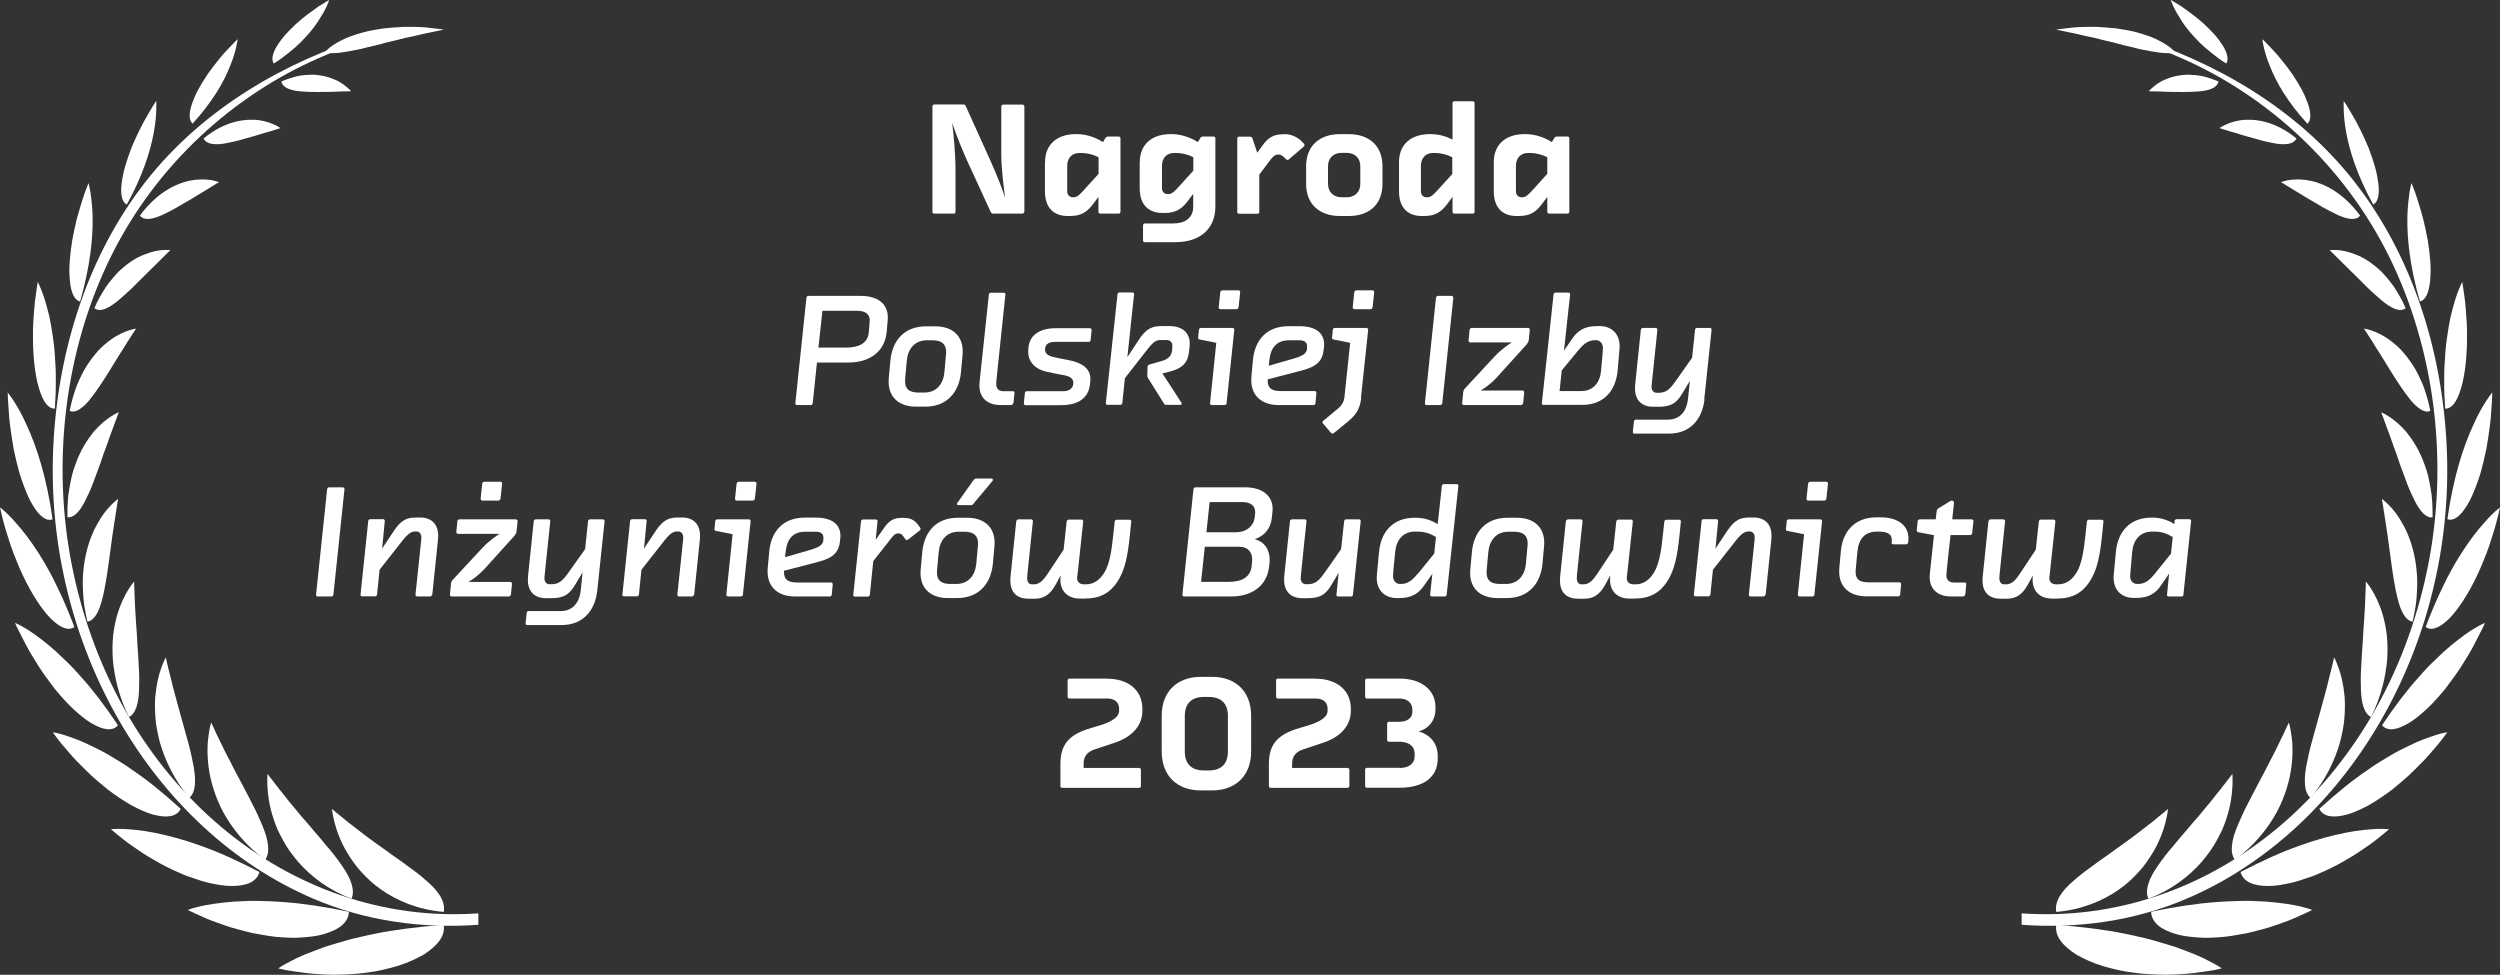 <svg width="218" height="85" viewBox="0 0 218 85" fill="none" xmlns="http://www.w3.org/2000/svg">
<rect x="0" y="0" width="218" height="85" fill="#333333" stroke="none"/>
<g clip-path="url(#clip0_1_681)">
<path d="M41.712 79.645C25.162 80.804 10.207 68.343 6.343 49.669C4.434 40.477 5.633 30.497 9.706 22.302C13.675 14.315 20.379 8.311 27.769 5.077C29.108 4.497 30.47 3.918 31.854 3.489C32.39 3.315 32.716 2.944 32.169 3.107C24.93 5.344 17.725 9.412 12.686 15.857C7.693 22.244 5.028 30.497 4.644 39.028C3.864 56.288 13.326 72.377 27.304 78.358C31.889 80.329 36.847 80.989 41.712 80.642V79.633V79.645Z" fill="white"/>
<path d="M24.266 84.444C24.266 84.444 24.511 84.502 24.93 84.594C25.36 84.664 25.965 84.757 26.687 84.849C27.409 84.93 28.258 84.988 29.166 85C30.074 84.977 31.017 84.954 31.959 84.814C32.89 84.71 33.821 84.478 34.659 84.235C35.509 83.968 36.266 83.621 36.894 83.273C38.151 82.485 38.861 81.592 38.686 80.642C36.382 80.827 34.403 81.07 32.657 81.43C32.227 81.511 31.808 81.615 31.401 81.708C30.993 81.789 30.609 81.894 30.237 81.998C29.492 82.218 28.805 82.403 28.177 82.624C27.548 82.856 27.001 83.064 26.512 83.261C26.024 83.47 25.616 83.667 25.279 83.852C24.615 84.189 24.255 84.444 24.255 84.444H24.266Z" fill="white"/>
<path d="M16.352 79.332C16.352 79.332 16.561 79.448 16.946 79.622C17.33 79.784 17.853 80.05 18.517 80.305C19.18 80.537 19.937 80.839 20.775 81.047C21.194 81.163 21.613 81.267 22.055 81.372C22.497 81.453 22.939 81.534 23.382 81.604C23.824 81.673 24.266 81.72 24.709 81.743C25.139 81.766 25.57 81.789 25.989 81.766C26.827 81.72 27.583 81.65 28.247 81.453C28.898 81.256 29.445 81.013 29.818 80.688C30.19 80.363 30.411 79.969 30.423 79.506C28.258 79.054 26.384 78.775 24.697 78.659C23.859 78.59 23.067 78.578 22.346 78.555C21.985 78.555 21.624 78.555 21.287 78.578C20.949 78.59 20.635 78.602 20.321 78.625C19.087 78.729 18.098 78.88 17.411 79.042C16.724 79.204 16.352 79.355 16.352 79.355V79.332Z" fill="white"/>
<path d="M9.695 72.331C9.695 72.331 9.869 72.481 10.184 72.736C10.498 72.991 10.94 73.362 11.499 73.745C12.057 74.139 12.697 74.579 13.431 74.985C14.141 75.414 14.932 75.808 15.723 76.144C16.108 76.33 16.527 76.469 16.922 76.596C17.318 76.735 17.702 76.863 18.086 76.956C18.866 77.129 19.576 77.269 20.228 77.257C20.868 77.257 21.415 77.164 21.822 76.967C22.229 76.77 22.509 76.457 22.625 76.04C20.728 75.055 19.041 74.29 17.516 73.756C16.003 73.2 14.641 72.852 13.489 72.62C12.919 72.504 12.395 72.423 11.929 72.377C11.464 72.331 11.068 72.296 10.742 72.284C10.079 72.261 9.706 72.307 9.706 72.307L9.695 72.331Z" fill="white"/>
<path d="M4.597 63.857C4.597 63.857 4.737 64.031 4.97 64.356C5.202 64.68 5.563 65.097 5.994 65.596C6.215 65.839 6.436 66.118 6.704 66.384C6.96 66.651 7.239 66.917 7.53 67.207C8.1 67.787 8.764 68.32 9.404 68.853C10.079 69.363 10.754 69.815 11.417 70.198C12.092 70.557 12.732 70.858 13.314 71.021C14.502 71.345 15.386 71.252 15.758 70.534C14.211 69.12 12.814 67.995 11.499 67.114C10.87 66.651 10.23 66.28 9.648 65.932C9.078 65.584 8.519 65.306 8.007 65.063C7.006 64.553 6.133 64.275 5.54 64.077C4.946 63.892 4.586 63.857 4.586 63.857H4.597Z" fill="white"/>
<path d="M1.315 54.318L1.373 54.457C1.408 54.549 1.466 54.688 1.56 54.851C1.734 55.187 1.967 55.674 2.269 56.242C2.56 56.81 2.956 57.436 3.375 58.108C3.794 58.769 4.295 59.429 4.783 60.078C5.307 60.704 5.831 61.307 6.378 61.817C6.925 62.316 7.449 62.756 7.961 63.057C8.985 63.66 9.811 63.799 10.288 63.243C9.148 61.539 8.089 60.148 7.053 59.012C6.552 58.432 6.064 57.922 5.575 57.47C5.109 57.007 4.667 56.601 4.236 56.253C3.387 55.558 2.677 55.048 2.141 54.746C1.874 54.584 1.664 54.48 1.525 54.41C1.385 54.341 1.303 54.306 1.303 54.306L1.315 54.318Z" fill="white"/>
<path d="M0 44.245C0 44.245 0.047 44.442 0.128 44.801C0.221 45.149 0.326 45.647 0.512 46.238C0.698 46.829 0.896 47.502 1.164 48.209C1.443 48.916 1.734 49.646 2.083 50.365C2.77 51.779 3.596 53.077 4.388 53.9C5.202 54.712 5.936 55.059 6.483 54.677C6.308 54.213 6.133 53.761 5.959 53.344C5.773 52.915 5.61 52.509 5.435 52.115C5.063 51.339 4.737 50.62 4.376 49.959C3.678 48.649 2.956 47.583 2.328 46.737C2.013 46.319 1.699 45.948 1.42 45.636C1.152 45.322 0.908 45.056 0.698 44.859C0.279 44.453 0.012 44.256 0.012 44.256L0 44.245Z" fill="white"/>
<path d="M0.675 34.172C0.675 34.172 0.675 34.369 0.687 34.705C0.71 35.041 0.733 35.528 0.78 36.107C0.815 36.675 0.908 37.348 1.013 38.055C1.071 38.402 1.129 38.773 1.187 39.133C1.269 39.504 1.35 39.863 1.432 40.234C1.525 40.593 1.618 40.953 1.711 41.3C1.816 41.648 1.944 41.996 2.06 42.32C2.304 42.969 2.549 43.549 2.84 44.024C3.41 44.975 4.004 45.485 4.586 45.288C4.062 41.555 3.177 38.889 2.304 37.023C1.897 36.096 1.478 35.389 1.164 34.913C1.001 34.682 0.885 34.496 0.791 34.38C0.698 34.264 0.652 34.206 0.652 34.206L0.675 34.172Z" fill="white"/>
<path d="M3.294 24.585C3.294 24.585 3.166 25.293 3.038 26.359C2.991 26.892 2.933 27.518 2.898 28.179C2.863 28.84 2.875 29.558 2.886 30.254C2.945 31.656 3.119 33.036 3.457 34.044C3.62 34.542 3.806 34.948 4.027 35.226C4.26 35.505 4.516 35.644 4.783 35.632C4.842 34.751 4.877 33.928 4.865 33.151C4.877 32.386 4.83 31.656 4.783 30.995C4.749 30.335 4.667 29.709 4.574 29.129C4.492 28.561 4.399 28.04 4.295 27.564C4.062 26.614 3.841 25.884 3.643 25.374C3.445 24.864 3.305 24.609 3.305 24.609L3.294 24.585Z" fill="white"/>
<path d="M7.705 15.996C7.705 15.996 7.646 16.147 7.542 16.413C7.437 16.669 7.297 17.051 7.158 17.526C7.018 17.99 6.843 18.535 6.692 19.114C6.552 19.705 6.413 20.331 6.296 20.969C6.192 21.606 6.122 22.244 6.075 22.847C6.029 23.45 6.052 24.029 6.099 24.516C6.192 25.501 6.483 26.174 6.983 26.289C7.879 23.171 8.112 20.726 8.077 18.906C8.054 18.002 7.961 17.271 7.891 16.773C7.809 16.274 7.728 15.996 7.728 15.996H7.705Z" fill="white"/>
<path d="M13.617 8.821C13.617 8.821 13.536 8.937 13.396 9.146C13.268 9.366 13.07 9.679 12.861 10.05C12.418 10.792 11.895 11.846 11.452 12.913C11.243 13.458 11.056 14.014 10.905 14.536C10.754 15.057 10.661 15.579 10.603 16.031C10.498 16.935 10.626 17.619 11.056 17.839C12.465 15.289 13.128 13.145 13.419 11.499C13.57 10.687 13.617 10.015 13.629 9.54C13.64 9.076 13.629 8.809 13.629 8.809L13.617 8.821Z" fill="white"/>
<path d="M20.74 3.396C20.74 3.396 20.367 3.756 19.844 4.312C19.576 4.579 19.285 4.926 18.982 5.309C18.68 5.691 18.366 6.086 18.075 6.514C17.784 6.955 17.516 7.395 17.283 7.813C17.05 8.242 16.876 8.67 16.736 9.065C16.48 9.841 16.445 10.467 16.794 10.78C18.54 8.867 19.529 7.14 20.076 5.726C20.635 4.37 20.728 3.385 20.728 3.385L20.74 3.396Z" fill="white"/>
<path d="M28.701 0C28.701 0 28.316 0.22 27.746 0.58C27.199 0.974 26.466 1.484 25.802 2.098C25.477 2.411 25.151 2.724 24.86 3.049C24.581 3.373 24.336 3.709 24.15 4.011C23.777 4.637 23.638 5.181 23.87 5.541C24.359 5.239 24.778 4.926 25.174 4.602C25.57 4.289 25.919 3.987 26.233 3.674C26.547 3.35 26.815 3.049 27.071 2.759C27.316 2.469 27.525 2.179 27.711 1.901C28.072 1.345 28.328 0.893 28.491 0.545C28.642 0.209 28.701 0 28.701 0Z" fill="white"/>
<path d="M28.933 70.522C28.933 70.522 29.073 70.638 29.306 70.847C29.55 71.044 29.899 71.311 30.318 71.67C30.749 72.006 31.261 72.4 31.82 72.829C32.378 73.235 32.983 73.698 33.612 74.127C34.229 74.591 34.88 75.008 35.486 75.472C36.091 75.912 36.684 76.341 37.185 76.805C38.186 77.651 38.861 78.578 38.698 79.517C36.452 79.332 34.624 78.543 33.251 77.582C32.902 77.338 32.588 77.095 32.297 76.828C32.006 76.561 31.738 76.283 31.494 76.017C31.005 75.495 30.609 74.904 30.295 74.382C29.969 73.861 29.736 73.339 29.55 72.875C29.364 72.412 29.236 71.994 29.154 71.647C28.98 70.94 28.945 70.511 28.945 70.511L28.933 70.522Z" fill="white"/>
<path d="M23.323 67.485C23.323 67.485 23.754 68.042 24.418 68.9C24.767 69.305 25.139 69.838 25.593 70.348C25.814 70.615 26.035 70.893 26.28 71.183C26.524 71.45 26.768 71.739 27.013 72.029C27.257 72.331 27.513 72.609 27.758 72.898C28.014 73.188 28.247 73.49 28.491 73.779C28.98 74.324 29.422 74.915 29.794 75.449C30.167 75.982 30.47 76.504 30.633 77.002C30.795 77.5 30.83 77.952 30.656 78.37C28.619 77.605 27.094 76.399 26 75.159C25.465 74.521 25.011 73.895 24.674 73.258C24.499 72.945 24.348 72.632 24.208 72.342C24.068 72.041 23.964 71.728 23.87 71.45C23.475 70.302 23.358 69.294 23.323 68.61C23.289 67.914 23.323 67.508 23.323 67.508V67.485Z" fill="white"/>
<path d="M18.412 63.011C18.412 63.011 18.494 63.162 18.622 63.44C18.75 63.718 18.924 64.135 19.169 64.599C19.401 65.074 19.669 65.654 19.995 66.245C20.297 66.871 20.647 67.508 20.996 68.169C21.159 68.505 21.345 68.818 21.52 69.166C21.683 69.502 21.857 69.827 22.032 70.163C22.369 70.8 22.66 71.473 22.904 72.052C23.149 72.644 23.323 73.2 23.37 73.71C23.428 74.208 23.37 74.626 23.114 74.973C21.403 73.722 20.228 72.215 19.448 70.789C18.691 69.34 18.319 67.961 18.179 66.801C18.11 66.21 18.086 65.689 18.098 65.225C18.098 64.761 18.156 64.356 18.203 64.019C18.296 63.359 18.412 62.999 18.412 62.999V63.011Z" fill="white"/>
<path d="M14.455 57.32C14.455 57.32 14.49 57.493 14.56 57.783C14.618 58.085 14.734 58.49 14.862 59C14.932 59.255 14.99 59.534 15.06 59.823C15.142 60.113 15.223 60.415 15.305 60.739C15.467 61.388 15.677 62.06 15.863 62.768C16.061 63.463 16.259 64.182 16.445 64.877C16.631 65.55 16.771 66.245 16.887 66.848C17.097 68.065 17.074 69.097 16.503 69.583C15.177 67.984 14.397 66.291 13.954 64.784C13.757 64.008 13.605 63.301 13.559 62.629C13.501 61.945 13.501 61.33 13.536 60.785C13.64 59.661 13.85 58.815 14.071 58.224C14.28 57.633 14.455 57.32 14.455 57.32Z" fill="white"/>
<path d="M11.697 50.712C11.697 50.712 11.697 50.759 11.697 50.828C11.697 50.91 11.697 51.026 11.708 51.165C11.72 51.454 11.743 51.86 11.755 52.37C11.755 52.88 11.825 53.448 11.848 54.086C11.883 54.723 11.953 55.395 11.976 56.102C12.034 56.786 12.069 57.505 12.104 58.189C12.151 58.861 12.151 59.522 12.127 60.113C12.092 61.284 11.86 62.223 11.243 62.524C10.347 60.716 9.963 58.966 9.835 57.459C9.788 56.705 9.811 55.998 9.869 55.372C9.951 54.735 10.067 54.167 10.207 53.668C10.498 52.66 10.882 51.918 11.173 51.443C11.313 51.199 11.452 51.014 11.545 50.898C11.639 50.77 11.697 50.712 11.697 50.712Z" fill="white"/>
<path d="M10.3 43.48C10.3 43.48 10.207 44.082 10.056 45.021C9.986 45.485 9.904 46.03 9.811 46.632C9.741 47.224 9.637 47.873 9.555 48.522C9.381 49.82 9.194 51.176 8.915 52.243C8.647 53.309 8.252 54.097 7.623 54.213C7.518 53.738 7.425 53.286 7.356 52.834C7.286 52.393 7.262 51.953 7.239 51.535C7.181 50.701 7.239 49.924 7.332 49.229C7.53 47.826 7.937 46.702 8.391 45.856C8.624 45.427 8.845 45.068 9.066 44.766C9.299 44.465 9.509 44.221 9.695 44.036C10.067 43.665 10.312 43.491 10.312 43.491L10.3 43.48Z" fill="white"/>
<path d="M10.347 35.98C10.347 35.98 10.288 36.119 10.207 36.351C10.126 36.594 9.997 36.93 9.846 37.336C9.683 37.742 9.52 38.228 9.334 38.762C9.241 39.028 9.136 39.295 9.031 39.573C8.938 39.851 8.845 40.141 8.741 40.431C8.531 40.987 8.322 41.567 8.112 42.135C7.903 42.691 7.658 43.213 7.437 43.653C6.983 44.557 6.471 45.172 5.877 45.102C5.877 44.187 5.901 43.34 6.052 42.564C6.122 42.181 6.192 41.81 6.273 41.463C6.355 41.115 6.471 40.79 6.587 40.477C7.018 39.237 7.635 38.321 8.17 37.649C8.752 36.977 9.299 36.559 9.695 36.304C9.893 36.177 10.056 36.084 10.172 36.026C10.288 35.968 10.358 35.945 10.358 35.945L10.347 35.98Z" fill="white"/>
<path d="M11.871 28.642C11.871 28.642 11.592 29.083 11.15 29.755C10.94 30.103 10.696 30.497 10.416 30.926C10.137 31.355 9.869 31.83 9.567 32.305C8.985 33.244 8.345 34.218 7.775 34.913C7.484 35.261 7.181 35.539 6.89 35.713C6.611 35.887 6.343 35.945 6.075 35.829C6.238 34.995 6.459 34.253 6.715 33.58C6.995 32.92 7.274 32.34 7.6 31.842C7.926 31.343 8.263 30.914 8.589 30.555C8.927 30.196 9.276 29.906 9.59 29.674C10.219 29.199 10.812 28.955 11.22 28.816C11.627 28.677 11.883 28.654 11.883 28.654L11.871 28.642Z" fill="white"/>
<path d="M14.839 21.827C14.839 21.827 13.547 23.113 12.046 24.585C11.697 24.945 11.336 25.304 10.963 25.629C10.591 25.953 10.265 26.266 9.928 26.498C9.253 26.973 8.659 27.205 8.228 26.881C8.519 26.162 8.892 25.571 9.241 25.014C9.613 24.493 9.997 24.041 10.37 23.658C11.15 22.928 11.895 22.453 12.581 22.198C13.245 21.931 13.803 21.827 14.211 21.803C14.618 21.78 14.851 21.815 14.851 21.815L14.839 21.827Z" fill="white"/>
<path d="M19.087 15.892C19.087 15.892 18.994 15.938 18.831 16.043C18.668 16.135 18.435 16.286 18.156 16.46C17.586 16.784 16.852 17.271 16.061 17.712C15.677 17.944 15.281 18.175 14.897 18.372C14.502 18.57 14.141 18.767 13.792 18.894C13.443 19.021 13.117 19.103 12.849 19.091C12.581 19.091 12.348 18.998 12.197 18.801C13.85 16.564 15.7 15.845 16.981 15.683C17.632 15.614 18.156 15.66 18.517 15.718C18.889 15.799 19.087 15.88 19.087 15.88V15.892Z" fill="white"/>
<path d="M24.441 11.174C24.441 11.174 24.08 11.302 23.51 11.464C23.219 11.545 22.893 11.638 22.544 11.754C22.195 11.87 21.799 11.962 21.403 12.078C21.019 12.194 20.623 12.299 20.239 12.38C19.855 12.461 19.494 12.542 19.157 12.565C18.494 12.611 17.958 12.507 17.749 12.078C19.646 10.513 21.426 10.339 22.59 10.479C23.789 10.664 24.441 11.162 24.441 11.162V11.174Z" fill="white"/>
<path d="M30.621 7.952C30.621 7.952 30.272 7.975 29.736 7.975C29.469 7.975 29.166 8.01 28.828 8.01C28.491 8.01 28.119 8.01 27.758 8.021C27.397 8.021 27.024 8.021 26.664 7.998C26.303 7.975 25.977 7.963 25.674 7.894C25.081 7.778 24.627 7.546 24.534 7.106C25.023 6.897 25.5 6.746 25.93 6.642C26.373 6.549 26.792 6.526 27.176 6.514C27.56 6.514 27.909 6.561 28.235 6.63C28.561 6.7 28.84 6.793 29.096 6.897C29.608 7.094 29.992 7.384 30.237 7.592C30.493 7.801 30.609 7.94 30.609 7.94L30.621 7.952Z" fill="white"/>
<path d="M38.721 2.585C38.721 2.585 38.221 2.504 37.418 2.423C37.01 2.365 36.545 2.353 36.021 2.341C35.753 2.341 35.486 2.341 35.195 2.341C34.915 2.365 34.624 2.376 34.322 2.399C34.031 2.423 33.728 2.446 33.426 2.481C33.123 2.527 32.821 2.585 32.518 2.631C31.913 2.736 31.331 2.909 30.784 3.095C30.237 3.269 29.736 3.524 29.317 3.767C29.108 3.895 28.91 4.022 28.735 4.161C28.561 4.3 28.421 4.451 28.293 4.602C28.666 4.648 29.119 4.648 29.597 4.602C30.074 4.544 30.598 4.44 31.145 4.335C31.412 4.289 31.692 4.219 31.971 4.138C32.25 4.069 32.541 4.011 32.821 3.941C33.111 3.872 33.391 3.802 33.682 3.709C33.961 3.651 34.252 3.582 34.531 3.512C34.811 3.443 35.078 3.373 35.346 3.304C35.614 3.246 35.87 3.188 36.126 3.141C36.626 3.025 37.08 2.909 37.464 2.84C38.232 2.689 38.733 2.573 38.733 2.573L38.721 2.585Z" fill="white"/>
<path d="M176.288 79.645C192.838 80.804 207.793 68.343 211.657 49.669C213.566 40.477 212.367 30.497 208.294 22.302C204.325 14.315 197.621 8.311 190.231 5.077C188.892 4.497 187.531 3.918 186.146 3.489C185.61 3.315 185.284 2.944 185.831 3.107C193.07 5.344 200.275 9.412 205.314 15.857C210.307 22.244 212.972 30.497 213.356 39.028C214.136 56.288 204.674 72.377 190.696 78.358C186.111 80.329 181.153 80.989 176.288 80.642V79.633V79.645Z" fill="white"/>
<path d="M193.734 84.444C193.734 84.444 193.489 84.502 193.07 84.594C192.64 84.664 192.035 84.757 191.313 84.849C190.591 84.93 189.742 84.988 188.834 85C187.926 84.977 186.984 84.954 186.041 84.814C185.11 84.71 184.179 84.478 183.341 84.235C182.491 83.968 181.735 83.621 181.106 83.273C179.849 82.485 179.139 81.592 179.314 80.642C181.618 80.827 183.597 81.07 185.342 81.43C185.773 81.511 186.192 81.615 186.599 81.708C187.007 81.789 187.391 81.894 187.763 81.998C188.508 82.218 189.195 82.403 189.823 82.624C190.452 82.856 190.999 83.064 191.488 83.261C191.976 83.47 192.384 83.667 192.721 83.852C193.385 84.189 193.745 84.444 193.745 84.444H193.734Z" fill="white"/>
<path d="M201.648 79.332C201.648 79.332 201.438 79.448 201.054 79.622C200.67 79.784 200.147 80.05 199.483 80.305C198.82 80.537 198.063 80.839 197.225 81.047C196.806 81.163 196.387 81.267 195.945 81.372C195.503 81.453 195.061 81.534 194.618 81.604C194.176 81.673 193.734 81.72 193.292 81.743C192.861 81.766 192.43 81.789 192.011 81.766C191.173 81.72 190.417 81.65 189.753 81.453C189.102 81.256 188.555 81.013 188.182 80.688C187.81 80.363 187.589 79.958 187.577 79.506C189.742 79.054 191.616 78.775 193.303 78.659C194.141 78.59 194.933 78.578 195.654 78.555C196.015 78.555 196.376 78.555 196.713 78.578C197.051 78.59 197.365 78.602 197.679 78.625C198.913 78.729 199.902 78.88 200.589 79.042C201.276 79.204 201.648 79.355 201.648 79.355V79.332Z" fill="white"/>
<path d="M208.305 72.331C208.305 72.331 208.131 72.481 207.816 72.736C207.502 72.991 207.06 73.362 206.501 73.745C205.943 74.139 205.302 74.579 204.569 74.985C203.859 75.414 203.068 75.808 202.276 76.144C201.892 76.33 201.473 76.469 201.078 76.596C200.682 76.735 200.298 76.863 199.914 76.956C199.134 77.129 198.424 77.269 197.772 77.257C197.132 77.257 196.585 77.164 196.178 76.967C195.771 76.77 195.491 76.457 195.375 76.04C197.272 75.055 198.959 74.29 200.484 73.756C201.997 73.2 203.359 72.852 204.511 72.62C205.081 72.504 205.605 72.423 206.071 72.377C206.536 72.331 206.932 72.296 207.258 72.284C207.921 72.261 208.294 72.307 208.294 72.307L208.305 72.331Z" fill="white"/>
<path d="M213.403 63.857C213.403 63.857 213.263 64.031 213.03 64.356C212.798 64.68 212.437 65.097 212.006 65.596C211.785 65.839 211.564 66.118 211.296 66.384C211.04 66.651 210.761 66.917 210.47 67.207C209.9 67.787 209.236 68.32 208.596 68.853C207.921 69.363 207.246 69.815 206.583 70.198C205.908 70.557 205.268 70.858 204.686 71.021C203.498 71.345 202.614 71.252 202.242 70.534C203.789 69.12 205.186 67.995 206.501 67.114C207.13 66.651 207.77 66.28 208.352 65.932C208.922 65.584 209.481 65.306 209.993 65.063C210.994 64.553 211.867 64.275 212.46 64.077C213.054 63.892 213.414 63.857 213.414 63.857H213.403Z" fill="white"/>
<path d="M216.685 54.318L216.627 54.457C216.592 54.549 216.534 54.688 216.44 54.851C216.266 55.187 216.033 55.674 215.731 56.242C215.44 56.81 215.044 57.436 214.625 58.108C214.206 58.769 213.705 59.429 213.217 60.078C212.693 60.704 212.169 61.307 211.622 61.817C211.075 62.316 210.551 62.756 210.039 63.057C209.015 63.66 208.189 63.799 207.712 63.243C208.852 61.539 209.911 60.148 210.947 59.012C211.448 58.432 211.936 57.922 212.425 57.47C212.891 57.007 213.333 56.601 213.764 56.253C214.613 55.558 215.323 55.048 215.859 54.746C216.126 54.584 216.336 54.48 216.475 54.41C216.615 54.341 216.697 54.306 216.697 54.306L216.685 54.318Z" fill="white"/>
<path d="M218 44.245C218 44.245 217.953 44.442 217.872 44.801C217.779 45.149 217.674 45.647 217.488 46.238C217.302 46.829 217.104 47.502 216.836 48.209C216.557 48.916 216.266 49.646 215.917 50.365C215.23 51.779 214.404 53.077 213.612 53.9C212.798 54.712 212.064 55.059 211.517 54.677C211.692 54.213 211.867 53.761 212.041 53.344C212.227 52.915 212.39 52.509 212.565 52.115C212.937 51.339 213.263 50.62 213.624 49.959C214.322 48.649 215.044 47.583 215.672 46.737C215.987 46.319 216.301 45.948 216.58 45.636C216.848 45.322 217.092 45.056 217.302 44.859C217.721 44.453 217.988 44.256 217.988 44.256L218 44.245Z" fill="white"/>
<path d="M217.325 34.172C217.325 34.172 217.325 34.369 217.313 34.705C217.29 35.041 217.267 35.528 217.22 36.107C217.185 36.675 217.092 37.348 216.987 38.055C216.929 38.402 216.871 38.773 216.813 39.133C216.731 39.504 216.65 39.863 216.568 40.234C216.475 40.593 216.382 40.953 216.289 41.3C216.184 41.648 216.056 41.996 215.94 42.309C215.696 42.958 215.451 43.537 215.16 44.013C214.59 44.963 213.996 45.473 213.414 45.276C213.938 41.544 214.823 38.878 215.696 37.011C216.103 36.084 216.522 35.377 216.836 34.902C216.999 34.67 217.115 34.484 217.209 34.369C217.302 34.253 217.348 34.195 217.348 34.195L217.325 34.172Z" fill="white"/>
<path d="M214.706 24.585C214.706 24.585 214.834 25.293 214.962 26.359C215.009 26.892 215.067 27.518 215.102 28.179C215.137 28.84 215.125 29.558 215.114 30.254C215.055 31.656 214.881 33.036 214.543 34.044C214.38 34.542 214.194 34.948 213.973 35.226C213.74 35.505 213.484 35.644 213.217 35.632C213.158 34.751 213.123 33.928 213.135 33.151C213.123 32.386 213.17 31.656 213.217 30.995C213.251 30.335 213.333 29.709 213.426 29.129C213.508 28.561 213.601 28.04 213.705 27.564C213.938 26.614 214.159 25.884 214.357 25.374C214.555 24.864 214.695 24.609 214.695 24.609L214.706 24.585Z" fill="white"/>
<path d="M210.295 15.996C210.295 15.996 210.353 16.147 210.458 16.413C210.563 16.669 210.703 17.051 210.842 17.526C210.982 17.99 211.157 18.535 211.308 19.114C211.448 19.705 211.587 20.331 211.704 20.969C211.808 21.606 211.878 22.244 211.925 22.847C211.971 23.45 211.948 24.029 211.901 24.516C211.808 25.501 211.517 26.174 211.017 26.289C210.121 23.171 209.888 20.726 209.923 18.906C209.946 18.002 210.039 17.271 210.109 16.773C210.191 16.274 210.272 15.996 210.272 15.996H210.295Z" fill="white"/>
<path d="M204.383 8.821C204.383 8.821 204.464 8.937 204.604 9.146C204.732 9.366 204.93 9.679 205.14 10.05C205.582 10.792 206.106 11.846 206.548 12.913C206.757 13.458 206.943 14.014 207.095 14.536C207.246 15.057 207.339 15.579 207.397 16.031C207.502 16.935 207.374 17.619 206.943 17.839C205.535 15.277 204.872 13.145 204.581 11.499C204.43 10.687 204.383 10.015 204.371 9.54C204.36 9.076 204.371 8.809 204.371 8.809L204.383 8.821Z" fill="white"/>
<path d="M197.26 3.396C197.26 3.396 197.633 3.756 198.156 4.312C198.424 4.579 198.715 4.926 199.018 5.309C199.32 5.691 199.634 6.086 199.925 6.514C200.216 6.955 200.484 7.395 200.717 7.824C200.95 8.253 201.124 8.682 201.264 9.076C201.52 9.853 201.555 10.479 201.206 10.792C199.46 8.879 198.471 7.152 197.924 5.738C197.365 4.382 197.272 3.396 197.272 3.396H197.26Z" fill="white"/>
<path d="M189.3 0C189.3 0 189.684 0.22 190.254 0.58C190.801 0.974 191.534 1.484 192.198 2.098C192.523 2.411 192.849 2.724 193.14 3.049C193.42 3.373 193.664 3.709 193.85 4.011C194.223 4.637 194.362 5.181 194.13 5.541C193.641 5.239 193.222 4.926 192.826 4.602C192.43 4.289 192.081 3.987 191.767 3.674C191.453 3.35 191.185 3.049 190.929 2.759C190.685 2.469 190.475 2.179 190.289 1.901C189.928 1.345 189.672 0.893 189.509 0.545C189.358 0.209 189.288 0 189.288 0H189.3Z" fill="white"/>
<path d="M189.067 70.522C189.067 70.522 188.927 70.638 188.694 70.847C188.45 71.044 188.101 71.311 187.682 71.67C187.251 72.006 186.739 72.4 186.18 72.829C185.622 73.235 185.017 73.698 184.388 74.127C183.771 74.591 183.12 75.008 182.514 75.472C181.909 75.912 181.316 76.341 180.815 76.805C179.814 77.651 179.139 78.578 179.302 79.517C181.548 79.332 183.376 78.543 184.749 77.582C185.098 77.338 185.412 77.095 185.703 76.828C185.994 76.561 186.262 76.283 186.506 76.017C186.995 75.495 187.391 74.904 187.705 74.382C188.031 73.861 188.264 73.339 188.45 72.875C188.636 72.412 188.764 71.994 188.846 71.647C189.02 70.94 189.055 70.511 189.055 70.511L189.067 70.522Z" fill="white"/>
<path d="M194.665 67.485C194.665 67.485 194.234 68.042 193.571 68.9C193.222 69.305 192.849 69.838 192.395 70.348C192.174 70.615 191.953 70.893 191.709 71.183C191.464 71.45 191.22 71.739 190.975 72.029C190.731 72.331 190.475 72.609 190.231 72.898C189.975 73.188 189.742 73.49 189.497 73.779C189.009 74.324 188.566 74.915 188.194 75.449C187.821 75.982 187.519 76.504 187.356 77.002C187.193 77.5 187.158 77.952 187.333 78.37C189.369 77.605 190.894 76.399 191.988 75.159C192.523 74.521 192.977 73.895 193.315 73.258C193.489 72.945 193.641 72.632 193.78 72.342C193.92 72.041 194.025 71.728 194.118 71.45C194.514 70.302 194.63 69.294 194.665 68.61C194.7 67.914 194.665 67.508 194.665 67.508V67.485Z" fill="white"/>
<path d="M199.588 63.011C199.588 63.011 199.507 63.162 199.378 63.44C199.25 63.718 199.076 64.135 198.831 64.599C198.599 65.074 198.331 65.654 198.005 66.245C197.703 66.871 197.353 67.508 197.004 68.169C196.841 68.505 196.655 68.818 196.481 69.166C196.318 69.502 196.143 69.827 195.968 70.163C195.631 70.8 195.34 71.473 195.096 72.052C194.851 72.644 194.677 73.2 194.63 73.71C194.572 74.208 194.63 74.626 194.886 74.973C196.597 73.722 197.772 72.215 198.552 70.789C199.309 69.34 199.681 67.961 199.821 66.801C199.891 66.21 199.914 65.689 199.902 65.225C199.902 64.761 199.844 64.356 199.797 64.019C199.704 63.359 199.588 62.999 199.588 62.999V63.011Z" fill="white"/>
<path d="M203.533 57.32C203.533 57.32 203.498 57.493 203.429 57.783C203.37 58.085 203.254 58.49 203.126 59C203.056 59.255 202.998 59.534 202.928 59.823C202.847 60.113 202.765 60.415 202.684 60.739C202.521 61.388 202.311 62.06 202.125 62.768C201.927 63.463 201.729 64.182 201.543 64.877C201.357 65.55 201.217 66.245 201.101 66.848C200.891 68.065 200.915 69.097 201.485 69.583C202.812 67.984 203.592 66.291 204.034 64.784C204.232 64.008 204.383 63.301 204.43 62.629C204.488 61.945 204.488 61.33 204.453 60.785C204.348 59.661 204.139 58.815 203.917 58.224C203.708 57.633 203.533 57.32 203.533 57.32Z" fill="white"/>
<path d="M206.303 50.712C206.303 50.712 206.303 50.759 206.303 50.828C206.303 50.91 206.303 51.026 206.292 51.165C206.28 51.454 206.257 51.86 206.245 52.37C206.245 52.88 206.175 53.448 206.152 54.086C206.117 54.723 206.047 55.395 206.024 56.102C205.966 56.786 205.931 57.505 205.896 58.189C205.849 58.861 205.849 59.522 205.873 60.113C205.908 61.284 206.14 62.223 206.757 62.524C207.653 60.716 208.038 58.966 208.166 57.459C208.212 56.705 208.189 55.998 208.131 55.372C208.049 54.735 207.933 54.167 207.793 53.668C207.502 52.66 207.118 51.918 206.827 51.443C206.687 51.199 206.548 51.014 206.455 50.898C206.362 50.77 206.303 50.712 206.303 50.712Z" fill="white"/>
<path d="M207.7 43.48C207.7 43.48 207.793 44.082 207.944 45.021C208.014 45.485 208.096 46.03 208.189 46.632C208.259 47.224 208.363 47.873 208.445 48.522C208.619 49.832 208.806 51.176 209.085 52.243C209.353 53.309 209.748 54.097 210.377 54.213C210.482 53.738 210.575 53.286 210.645 52.834C210.714 52.393 210.738 51.953 210.761 51.535C210.819 50.701 210.761 49.924 210.668 49.229C210.47 47.826 210.063 46.702 209.609 45.856C209.376 45.427 209.155 45.068 208.934 44.766C208.701 44.465 208.491 44.221 208.305 44.036C207.933 43.665 207.688 43.491 207.688 43.491L207.7 43.48Z" fill="white"/>
<path d="M207.653 35.98C207.653 35.98 207.712 36.119 207.793 36.351C207.875 36.594 208.003 36.93 208.154 37.336C208.317 37.742 208.48 38.229 208.666 38.762C208.759 39.028 208.864 39.295 208.969 39.585C209.062 39.863 209.155 40.153 209.26 40.443C209.469 40.999 209.679 41.578 209.888 42.147C210.097 42.703 210.342 43.224 210.563 43.665C211.017 44.569 211.529 45.183 212.123 45.114C212.123 44.198 212.099 43.352 211.948 42.575C211.878 42.193 211.808 41.822 211.727 41.474C211.645 41.126 211.529 40.802 211.413 40.489C210.982 39.249 210.365 38.333 209.83 37.661C209.248 36.988 208.701 36.571 208.305 36.316C208.107 36.188 207.944 36.096 207.828 36.038C207.712 35.98 207.642 35.957 207.642 35.957L207.653 35.98Z" fill="white"/>
<path d="M206.129 28.642C206.129 28.642 206.408 29.083 206.85 29.755C207.06 30.103 207.304 30.497 207.584 30.926C207.863 31.355 208.131 31.83 208.433 32.305C209.015 33.244 209.655 34.218 210.226 34.913C210.517 35.261 210.819 35.539 211.11 35.713C211.389 35.887 211.657 35.945 211.925 35.829C211.762 34.995 211.541 34.253 211.285 33.58C211.005 32.92 210.726 32.34 210.4 31.842C210.074 31.343 209.737 30.914 209.411 30.555C209.073 30.196 208.724 29.906 208.41 29.674C207.781 29.199 207.188 28.955 206.781 28.816C206.373 28.677 206.117 28.654 206.117 28.654L206.129 28.642Z" fill="white"/>
<path d="M203.161 21.827C203.161 21.827 204.453 23.113 205.954 24.585C206.303 24.945 206.664 25.304 207.037 25.629C207.409 25.953 207.735 26.266 208.072 26.498C208.747 26.973 209.341 27.205 209.772 26.881C209.481 26.162 209.108 25.571 208.759 25.014C208.387 24.493 208.003 24.041 207.63 23.658C206.85 22.928 206.106 22.453 205.419 22.198C204.755 21.931 204.197 21.827 203.789 21.803C203.382 21.78 203.149 21.815 203.149 21.815L203.161 21.827Z" fill="white"/>
<path d="M198.913 15.892C198.913 15.892 199.006 15.938 199.169 16.043C199.332 16.135 199.565 16.286 199.844 16.46C200.414 16.784 201.148 17.271 201.939 17.712C202.323 17.955 202.719 18.175 203.103 18.372C203.499 18.57 203.859 18.767 204.208 18.894C204.558 19.021 204.883 19.103 205.151 19.091C205.419 19.091 205.652 18.998 205.803 18.801C204.15 16.564 202.3 15.845 201.02 15.683C200.368 15.614 199.844 15.66 199.483 15.718C199.111 15.799 198.913 15.88 198.913 15.88V15.892Z" fill="white"/>
<path d="M193.559 11.174C193.559 11.174 193.92 11.302 194.49 11.464C194.781 11.545 195.107 11.638 195.456 11.754C195.805 11.87 196.201 11.962 196.597 12.078C196.981 12.194 197.377 12.299 197.761 12.38C198.145 12.461 198.506 12.542 198.843 12.565C199.507 12.611 200.042 12.507 200.251 12.078C198.354 10.513 196.574 10.339 195.41 10.479C194.211 10.664 193.559 11.162 193.559 11.162V11.174Z" fill="white"/>
<path d="M187.368 7.952C187.368 7.952 187.717 7.975 188.252 7.975C188.52 7.975 188.822 8.01 189.16 8.01C189.497 8.01 189.87 8.01 190.231 8.021C190.591 8.021 190.964 8.021 191.325 7.998C191.685 7.975 192.011 7.963 192.314 7.894C192.908 7.778 193.361 7.546 193.455 7.106C192.966 6.897 192.489 6.746 192.058 6.642C191.616 6.549 191.197 6.526 190.813 6.514C190.429 6.514 190.079 6.561 189.753 6.63C189.428 6.7 189.148 6.793 188.892 6.897C188.38 7.094 187.996 7.384 187.752 7.592C187.496 7.801 187.379 7.94 187.379 7.94L187.368 7.952Z" fill="white"/>
<path d="M179.279 2.585C179.279 2.585 179.779 2.504 180.582 2.423C180.99 2.365 181.455 2.353 181.979 2.341C182.247 2.341 182.514 2.341 182.805 2.341C183.085 2.365 183.376 2.376 183.678 2.399C183.969 2.423 184.272 2.446 184.574 2.481C184.877 2.527 185.18 2.585 185.482 2.631C186.087 2.736 186.669 2.909 187.216 3.095C187.763 3.269 188.264 3.524 188.683 3.767C188.892 3.895 189.09 4.022 189.265 4.161C189.439 4.3 189.579 4.451 189.707 4.602C189.334 4.648 188.881 4.648 188.403 4.602C187.926 4.544 187.403 4.44 186.855 4.335C186.588 4.289 186.308 4.219 186.029 4.138C185.75 4.069 185.459 4.011 185.18 3.941C184.889 3.872 184.609 3.79 184.318 3.709C184.039 3.651 183.748 3.582 183.469 3.512C183.189 3.443 182.922 3.373 182.654 3.304C182.386 3.246 182.13 3.188 181.874 3.141C181.374 3.025 180.92 2.909 180.536 2.84C179.768 2.689 179.267 2.573 179.267 2.573L179.279 2.585Z" fill="white"/>
<path d="M89.314 18.477C89.314 18.558 89.232 18.627 89.151 18.627H86.625C86.532 18.627 86.427 18.581 86.392 18.488L84.425 14.211C83.913 13.098 83.366 11.719 83.029 10.722C83.145 11.626 83.32 13.353 83.32 14.907V18.477C83.32 18.558 83.25 18.627 83.168 18.627H81.458C81.376 18.627 81.306 18.558 81.306 18.477V9.273C81.306 9.192 81.376 9.111 81.458 9.111H84.03C84.146 9.111 84.181 9.192 84.239 9.308L86.346 13.968C86.928 15.266 87.3 16.216 87.649 17.248C87.51 16.205 87.312 14.698 87.312 13.411V9.285C87.312 9.204 87.393 9.122 87.475 9.122H89.162C89.244 9.122 89.325 9.204 89.325 9.285V18.488L89.314 18.477Z" fill="white"/>
<path d="M91.129 14.13C91.129 12.53 92.258 11.696 93.794 11.696H93.911C94.819 11.696 95.645 12.043 96.18 12.391L96.39 12.043C96.448 11.951 96.518 11.904 96.623 11.904H97.554C97.635 11.904 97.705 11.974 97.705 12.055V18.477C97.705 18.558 97.635 18.627 97.554 18.627H95.936C95.854 18.627 95.784 18.558 95.784 18.477V17.167L95.389 17.7C94.842 18.442 94.341 18.836 93.305 18.836H93.108C91.909 18.836 91.118 18.141 91.118 16.68V14.118L91.129 14.13ZM95.796 15.173V13.713C95.389 13.504 94.865 13.342 94.306 13.342H94.097C93.492 13.342 93.061 13.771 93.061 14.454V16.692C93.061 17.016 93.282 17.202 93.55 17.202H93.643C93.934 17.202 94.202 16.924 94.574 16.506L95.784 15.173H95.796Z" fill="white"/>
<path d="M99.392 14.13C99.392 12.53 100.521 11.696 102.058 11.696H102.174C103.082 11.696 103.908 12.043 104.455 12.391L104.665 12.043C104.723 11.951 104.793 11.904 104.897 11.904H105.829C105.91 11.904 105.98 11.974 105.98 12.055V18.025C105.98 19.821 104.793 21.12 102.465 21.12H99.823C99.742 21.12 99.672 21.05 99.672 20.969V19.648C99.672 19.566 99.742 19.485 99.823 19.485H102.302C103.35 19.485 104.048 18.998 104.048 18.025V16.9L103.652 17.433C103.105 18.164 102.605 18.57 101.569 18.57H101.371C100.172 18.57 99.381 17.874 99.381 16.413V14.13H99.392ZM104.059 14.895V13.713C103.652 13.504 103.128 13.342 102.57 13.342H102.36C101.755 13.342 101.324 13.771 101.324 14.454V16.413C101.324 16.738 101.546 16.924 101.813 16.924H101.906C102.197 16.924 102.465 16.645 102.837 16.228L104.048 14.895H104.059Z" fill="white"/>
<path d="M111.997 11.696C112.719 11.696 113.3 12.043 113.731 12.565C113.743 12.588 113.754 12.611 113.754 12.658C113.754 12.704 113.731 12.739 113.685 12.785L112.416 13.875C112.346 13.933 112.323 13.944 112.276 13.944C112.206 13.944 112.16 13.898 112.113 13.852C111.892 13.632 111.741 13.481 111.508 13.481H111.415C111.136 13.481 110.903 13.771 110.659 14.095L109.809 15.231V18.488C109.809 18.57 109.739 18.639 109.658 18.639H108.04C107.958 18.639 107.889 18.57 107.889 18.488V12.067C107.889 11.986 107.958 11.916 108.04 11.916H108.971C109.087 11.916 109.192 11.974 109.204 12.055L109.634 13.319L110.1 12.669C110.542 12.043 111.054 11.707 111.857 11.707H111.997V11.696Z" fill="white"/>
<path d="M120.551 16.031C120.551 17.886 119.329 18.836 117.607 18.836H116.839C115.128 18.836 113.894 17.874 113.894 16.031V14.501C113.894 12.658 115.128 11.696 116.839 11.696H117.607C119.329 11.696 120.551 12.658 120.551 14.501V16.031ZM118.619 14.489C118.619 13.736 118.084 13.33 117.444 13.33H116.978C116.338 13.33 115.803 13.736 115.803 14.489V16.031C115.803 16.796 116.338 17.202 116.978 17.202H117.444C118.084 17.202 118.619 16.796 118.619 16.031V14.489Z" fill="white"/>
<path d="M121.994 14.13C121.994 12.53 123.123 11.696 124.66 11.696H124.776C125.486 11.696 126.138 11.904 126.661 12.171V8.983C126.661 8.902 126.731 8.833 126.813 8.833H128.43C128.512 8.833 128.582 8.902 128.582 8.983V18.477C128.582 18.558 128.512 18.627 128.43 18.627H126.813C126.731 18.627 126.661 18.558 126.661 18.477V17.167L126.266 17.7C125.719 18.442 125.218 18.836 124.182 18.836H123.984C122.786 18.836 121.994 18.141 121.994 16.68V14.118V14.13ZM124.403 17.202H124.497C124.788 17.202 125.055 16.924 125.428 16.506L126.638 15.173V13.713C126.231 13.504 125.707 13.342 125.148 13.342H124.939C124.334 13.342 123.903 13.771 123.903 14.454V16.692C123.903 17.016 124.124 17.202 124.392 17.202H124.403Z" fill="white"/>
<path d="M130.258 14.13C130.258 12.53 131.387 11.696 132.923 11.696H133.039C133.947 11.696 134.773 12.043 135.32 12.391L135.53 12.043C135.588 11.951 135.658 11.904 135.763 11.904H136.694C136.775 11.904 136.845 11.974 136.845 12.055V18.477C136.845 18.558 136.775 18.627 136.694 18.627H135.076C134.994 18.627 134.925 18.558 134.925 18.477V17.167L134.529 17.7C133.982 18.442 133.481 18.836 132.446 18.836H132.248C131.049 18.836 130.258 18.141 130.258 16.68V14.118V14.13ZM134.925 15.173V13.713C134.517 13.504 133.994 13.342 133.435 13.342H133.225C132.62 13.342 132.19 13.771 132.19 14.454V16.692C132.19 17.016 132.411 17.202 132.678 17.202H132.772C133.063 17.202 133.33 16.924 133.703 16.506L134.913 15.173H134.925Z" fill="white"/>
<path d="M77.303 29.013C77.163 30.567 75.918 31.61 74.009 31.61H71.239L70.867 35.168C70.855 35.249 70.785 35.319 70.704 35.319H69.493C69.412 35.319 69.354 35.261 69.354 35.192V35.168L70.32 25.965C70.331 25.884 70.401 25.802 70.483 25.802H75.056C76.476 25.802 77.419 26.44 77.419 27.68C77.419 27.75 77.419 27.773 77.407 27.912L77.314 29.013H77.303ZM75.848 27.947C75.848 27.379 75.429 27.101 74.754 27.101H71.716L71.367 30.312H73.765C74.87 30.312 75.673 29.941 75.755 29.002C75.778 28.712 75.836 28.179 75.836 27.947H75.848Z" fill="white"/>
<path d="M83.797 32.456C83.634 34.218 82.552 35.458 80.701 35.458H79.863C78.443 35.458 77.489 34.682 77.489 33.279C77.489 33.198 77.501 33.024 77.501 32.989L77.64 31.459C77.803 29.674 78.874 28.457 80.736 28.457H81.574C82.994 28.457 83.948 29.234 83.948 30.636C83.948 30.729 83.948 30.764 83.937 30.926L83.797 32.456ZM82.493 30.914C82.505 30.775 82.505 30.752 82.505 30.706C82.505 29.987 82.098 29.674 81.318 29.674H80.817C79.77 29.674 79.165 30.416 79.072 31.459L78.932 33.001C78.92 33.128 78.92 33.151 78.92 33.233C78.92 33.928 79.293 34.23 80.108 34.23H80.608C81.656 34.23 82.261 33.488 82.354 32.444L82.493 30.903V30.914Z" fill="white"/>
<path d="M88.336 35.168C88.324 35.25 88.254 35.319 88.173 35.319H87.242C86.066 35.319 85.403 34.647 85.403 33.627C85.403 33.534 85.403 33.441 85.415 33.349L86.229 25.687C86.241 25.571 86.323 25.524 86.416 25.524H87.544C87.614 25.524 87.672 25.594 87.672 25.675L86.881 33.221C86.87 33.349 86.87 33.43 86.87 33.476C86.87 33.94 87.137 34.114 87.51 34.114H88.336C88.406 34.114 88.464 34.172 88.464 34.241L88.371 35.168H88.336Z" fill="white"/>
<path d="M95.098 29.663C95.086 29.755 95.016 29.813 94.935 29.813H91.99C91.525 29.813 91.164 29.964 91.129 30.416V30.497C91.129 30.845 91.409 31.007 91.769 31.111C92.235 31.227 92.689 31.308 93.236 31.413C94.295 31.621 95.086 32.097 95.086 33.07C95.086 33.186 95.075 33.267 95.04 33.546C94.9 34.739 93.981 35.331 92.514 35.331H89.418C89.349 35.331 89.279 35.261 89.279 35.192C89.279 35.18 89.302 34.867 89.372 34.264C89.383 34.183 89.453 34.114 89.535 34.114H92.735C93.236 34.114 93.597 33.847 93.597 33.395C93.597 32.943 93.201 32.781 92.619 32.688C92.2 32.618 91.665 32.502 91.199 32.398C90.245 32.178 89.663 31.529 89.663 30.706C89.663 30.659 89.663 30.636 89.674 30.381C89.744 29.268 90.605 28.619 92.06 28.619H95.051C95.121 28.619 95.191 28.689 95.191 28.758L95.098 29.686V29.663Z" fill="white"/>
<path d="M98.31 31.135L99.276 29.674C99.753 28.967 100.184 28.434 101.22 28.434H101.976C103.093 28.434 103.745 29.013 103.745 29.952C103.745 30.045 103.745 30.091 103.734 30.23L103.664 30.798C103.547 31.703 102.977 32.178 101.93 32.421L101.359 32.56L102.965 35.029C103.035 35.145 103.047 35.168 103.047 35.192C103.047 35.25 103 35.307 102.931 35.307H101.732C101.615 35.307 101.546 35.284 101.499 35.192L100.091 32.943C100.091 32.943 100.044 32.827 100.044 32.757L100.067 31.981C100.079 31.853 100.137 31.819 100.23 31.784L101.301 31.482C101.93 31.297 102.151 31.007 102.209 30.532C102.221 30.404 102.232 30.277 102.232 30.161C102.232 29.836 102.034 29.651 101.72 29.651H101.173C100.684 29.651 100.428 29.987 99.846 30.729L98.089 32.978L97.868 35.145C97.856 35.226 97.786 35.296 97.705 35.296H96.564C96.483 35.296 96.425 35.238 96.425 35.168L97.449 25.652C97.46 25.571 97.53 25.501 97.612 25.501H98.752C98.834 25.501 98.892 25.571 98.892 25.652L98.31 31.111V31.135Z" fill="white"/>
<path d="M106.969 35.168C106.957 35.25 106.876 35.319 106.783 35.319H105.666C105.572 35.319 105.514 35.25 105.514 35.168L106.061 29.894L104.618 29.605C104.502 29.593 104.478 29.523 104.478 29.442L104.548 28.747C104.56 28.666 104.63 28.596 104.711 28.596H107.481C107.563 28.596 107.632 28.666 107.632 28.747L106.957 35.168H106.969ZM107.993 26.799C107.982 26.881 107.912 26.962 107.83 26.962H106.422C106.329 26.962 106.271 26.881 106.271 26.799L106.41 25.478C106.422 25.397 106.504 25.316 106.597 25.316H108.005C108.075 25.316 108.145 25.397 108.145 25.478L108.005 26.799H107.993Z" fill="white"/>
<path d="M110.542 33.082V33.198C110.542 33.882 110.915 34.102 111.729 34.102H114.662C114.732 34.102 114.79 34.172 114.79 34.241V34.264L114.709 35.168C114.697 35.249 114.627 35.319 114.546 35.319H111.485C110.065 35.319 109.111 34.542 109.111 33.14C109.111 33.047 109.122 32.873 109.122 32.85L109.25 31.448C109.402 29.651 110.461 28.445 112.346 28.445H113.335C114.674 28.445 115.465 29.002 115.465 30.033C115.465 30.103 115.454 30.3 115.419 30.532C115.291 31.784 114.383 32.085 113.254 32.375L110.53 33.082H110.542ZM110.659 31.888L112.625 31.32C113.394 31.1 113.941 30.926 113.975 30.393V30.172C113.987 29.883 113.743 29.674 113.37 29.674H112.416C111.368 29.674 110.798 30.254 110.682 31.459L110.635 31.9L110.659 31.888Z" fill="white"/>
<path d="M118.701 34.67C118.573 35.829 118.142 36.27 117.362 36.907L116.326 37.753C116.326 37.753 116.233 37.811 116.187 37.811C116.14 37.811 116.117 37.8 116.07 37.753L115.36 36.919C115.36 36.919 115.314 36.849 115.314 36.826C115.314 36.78 115.325 36.745 115.384 36.699L116.373 35.876C116.722 35.586 117.164 35.296 117.234 34.647L117.735 29.894L116.291 29.605C116.175 29.593 116.152 29.523 116.152 29.442L116.222 28.747C116.233 28.666 116.303 28.596 116.385 28.596H119.155C119.236 28.596 119.306 28.666 119.306 28.747L118.677 34.67H118.701ZM119.678 26.799C119.667 26.881 119.597 26.962 119.515 26.962H118.107C118.014 26.962 117.956 26.881 117.956 26.799L118.095 25.478C118.107 25.397 118.189 25.316 118.282 25.316H119.69C119.76 25.316 119.83 25.397 119.83 25.478L119.69 26.799H119.678Z" fill="white"/>
<path d="M125.765 35.168C125.754 35.249 125.684 35.319 125.602 35.319H124.392C124.275 35.319 124.252 35.249 124.252 35.168L125.218 25.965C125.23 25.884 125.3 25.802 125.381 25.802H126.592C126.661 25.802 126.731 25.884 126.731 25.965L125.765 35.168Z" fill="white"/>
<path d="M132.806 35.168C132.795 35.25 132.725 35.319 132.644 35.319H127.651C127.558 35.319 127.499 35.25 127.499 35.168L127.592 34.206C127.604 34.067 127.674 33.94 127.755 33.859L130.281 31.135C130.933 30.427 131.561 30.033 131.829 29.86H128.209C128.116 29.86 128.058 29.778 128.058 29.697L128.151 28.747C128.163 28.666 128.244 28.596 128.337 28.596H133.249C133.33 28.596 133.4 28.666 133.4 28.747L133.307 29.674C133.295 29.767 133.214 29.906 133.144 30.01L130.607 32.815C129.978 33.511 129.513 33.801 129.117 34.056H132.772C132.853 34.056 132.911 34.137 132.911 34.218L132.818 35.168H132.806Z" fill="white"/>
<path d="M136.379 30.578L137.078 29.558C137.555 28.863 138.125 28.434 139.266 28.434H139.499C140.5 28.434 141.233 29.083 141.233 30.196C141.233 30.254 141.221 30.416 141.209 30.601L141.058 32.305C140.895 34.114 139.813 35.307 137.962 35.307H134.587C134.506 35.307 134.448 35.25 134.448 35.18C134.448 35.168 134.471 34.925 135.472 25.663C135.483 25.582 135.553 25.513 135.635 25.513H136.775C136.857 25.513 136.915 25.582 136.915 25.663L136.379 30.567V30.578ZM136.182 32.317L135.995 34.102H137.869C138.917 34.102 139.522 33.383 139.615 32.305C139.673 31.656 139.778 30.543 139.778 30.346C139.778 29.987 139.545 29.663 139.173 29.663H139.08C138.405 29.663 138.009 30.091 137.543 30.648L136.17 32.317H136.182Z" fill="white"/>
<path d="M148.635 34.809C148.437 36.571 147.378 37.811 145.539 37.811H142.525C142.408 37.811 142.385 37.742 142.385 37.661L142.478 36.756C142.478 36.675 142.559 36.594 142.641 36.594H145.446C146.493 36.594 147.075 35.852 147.192 34.809L147.355 33.221L146.726 34.264C146.237 35.076 145.818 35.47 144.631 35.47H144.154C143.2 35.47 142.571 34.925 142.571 33.87C142.571 33.789 142.571 33.685 142.583 33.58L143.083 28.747C143.095 28.666 143.176 28.596 143.269 28.596H144.375C144.457 28.596 144.526 28.666 144.526 28.747L144.038 33.43C144.026 33.569 144.014 33.65 144.014 33.708C144.014 34.032 144.166 34.253 144.48 34.253H144.643C145.399 34.253 145.713 33.812 146.33 32.931L147.552 31.193L147.808 28.747C147.82 28.666 147.89 28.596 147.971 28.596H149.112C149.182 28.596 149.252 28.666 149.252 28.747L148.611 34.809H148.635Z" fill="white"/>
<path d="M29.073 51.86C29.061 51.941 28.991 52.011 28.91 52.011H27.7C27.583 52.011 27.56 51.941 27.56 51.86L28.526 42.657C28.538 42.575 28.607 42.494 28.689 42.494H29.899C29.969 42.494 30.039 42.575 30.039 42.657L29.073 51.86Z" fill="white"/>
<path d="M37.674 51.86C37.662 51.941 37.581 52.011 37.487 52.011H36.382C36.289 52.011 36.23 51.941 36.23 51.86L36.696 47.421C36.696 47.421 36.743 47.015 36.743 46.887C36.743 46.586 36.603 46.343 36.3 46.343H36.184C35.707 46.343 35.346 46.806 34.694 47.652L33.1 49.681L32.879 51.849C32.867 51.93 32.797 51.999 32.716 51.999H31.575C31.494 51.999 31.436 51.941 31.436 51.872L32.111 45.427C32.122 45.346 32.192 45.276 32.273 45.276H33.414C33.495 45.276 33.554 45.346 33.554 45.427L33.321 47.838L34.205 46.505C34.787 45.612 35.23 45.126 36.23 45.126H36.638C37.592 45.126 38.209 45.67 38.209 46.725C38.209 46.806 38.209 46.853 38.197 47.015L37.697 51.849L37.674 51.86Z" fill="white"/>
<path d="M44.54 51.86C44.529 51.941 44.459 52.011 44.377 52.011H39.385C39.291 52.011 39.233 51.941 39.233 51.86L39.326 50.898C39.338 50.759 39.408 50.631 39.489 50.55L42.015 47.826C42.667 47.119 43.295 46.725 43.563 46.551H39.943C39.85 46.551 39.792 46.47 39.792 46.389L39.885 45.438C39.897 45.357 39.978 45.288 40.071 45.288H44.983C45.064 45.288 45.134 45.357 45.134 45.438L45.041 46.366C45.029 46.459 44.948 46.598 44.878 46.702L42.341 49.507C41.712 50.203 41.247 50.492 40.851 50.747H44.505C44.587 50.747 44.645 50.828 44.645 50.91L44.552 51.86H44.54ZM43.633 43.491C43.621 43.572 43.551 43.653 43.47 43.653H42.061C41.968 43.653 41.91 43.572 41.91 43.491L42.05 42.17C42.061 42.089 42.143 42.007 42.236 42.007H43.644C43.714 42.007 43.784 42.089 43.784 42.17L43.644 43.491H43.633Z" fill="white"/>
<path d="M52.082 51.501C51.884 53.263 50.825 54.503 48.986 54.503H45.972C45.856 54.503 45.832 54.433 45.832 54.352L45.925 53.448C45.925 53.367 46.007 53.286 46.088 53.286H48.893C49.941 53.286 50.523 52.544 50.639 51.501L50.802 49.913L50.173 50.956C49.685 51.767 49.266 52.161 48.078 52.161H47.601C46.647 52.161 46.03 51.617 46.03 50.562C46.03 50.481 46.03 50.376 46.042 50.272L46.542 45.438C46.554 45.357 46.635 45.288 46.728 45.288H47.834C47.916 45.288 47.985 45.357 47.985 45.438L47.497 50.121C47.485 50.261 47.473 50.342 47.473 50.4C47.473 50.724 47.625 50.944 47.939 50.944H48.102C48.858 50.944 49.172 50.504 49.789 49.623L51.023 47.884L51.279 45.438C51.291 45.357 51.361 45.288 51.442 45.288H52.583C52.652 45.288 52.722 45.357 52.722 45.438L52.082 51.501Z" fill="white"/>
<path d="M60.508 51.86C60.497 51.941 60.415 52.011 60.322 52.011H59.217C59.123 52.011 59.065 51.941 59.065 51.86L59.531 47.421C59.531 47.421 59.577 47.015 59.577 46.887C59.577 46.586 59.438 46.343 59.135 46.343H59.019C58.541 46.343 58.181 46.806 57.529 47.652L55.934 49.681L55.713 51.849C55.702 51.93 55.632 51.999 55.55 51.999H54.41C54.328 51.999 54.27 51.941 54.27 51.872L54.945 45.427C54.957 45.346 55.027 45.276 55.108 45.276H56.249C56.33 45.276 56.388 45.346 56.388 45.427L56.156 47.838L57.04 46.505C57.622 45.612 58.064 45.126 59.065 45.126H59.472C60.427 45.126 61.044 45.67 61.044 46.725C61.044 46.806 61.044 46.853 61.032 47.015L60.532 51.849L60.508 51.86Z" fill="white"/>
<path d="M64.791 51.86C64.78 51.941 64.698 52.011 64.605 52.011H63.488C63.395 52.011 63.337 51.941 63.337 51.86L63.883 46.586L62.44 46.296C62.324 46.285 62.301 46.215 62.301 46.134L62.37 45.438C62.382 45.357 62.452 45.288 62.533 45.288H65.303C65.385 45.288 65.455 45.357 65.455 45.438L64.78 51.86H64.791ZM65.816 43.491C65.804 43.572 65.734 43.653 65.653 43.653H64.244C64.151 43.653 64.093 43.572 64.093 43.491L64.233 42.17C64.244 42.089 64.326 42.007 64.419 42.007H65.827C65.897 42.007 65.967 42.089 65.967 42.17L65.827 43.491H65.816Z" fill="white"/>
<path d="M68.364 49.774V49.889C68.364 50.573 68.737 50.794 69.552 50.794H72.484C72.554 50.794 72.612 50.863 72.612 50.933V50.956L72.531 51.86C72.519 51.941 72.449 52.011 72.368 52.011H69.307C67.887 52.011 66.933 51.234 66.933 49.832C66.933 49.739 66.944 49.565 66.944 49.542L67.073 48.139C67.224 46.343 68.283 45.137 70.168 45.137H71.158C72.496 45.137 73.287 45.693 73.287 46.725C73.287 46.795 73.276 46.992 73.241 47.224C73.113 48.475 72.205 48.777 71.076 49.067L68.353 49.774H68.364ZM68.481 48.58L70.448 48.012C71.216 47.791 71.763 47.618 71.798 47.084V46.864C71.809 46.574 71.565 46.366 71.192 46.366H70.238C69.191 46.366 68.62 46.945 68.504 48.151L68.457 48.591L68.481 48.58Z" fill="white"/>
<path d="M80.27 46.134C80.27 46.134 80.247 46.227 80.201 46.261L79.2 47.038C79.2 47.038 79.118 47.096 79.072 47.096C79.013 47.096 78.99 47.073 78.944 47.015C78.734 46.737 78.653 46.516 78.373 46.516H78.28C78.047 46.516 77.873 46.725 77.57 47.119L76.15 48.927L75.848 51.872C75.836 51.953 75.766 52.022 75.685 52.022H74.544C74.428 52.022 74.405 51.953 74.405 51.872L75.08 45.45C75.091 45.369 75.161 45.299 75.243 45.299H76.383C76.453 45.299 76.523 45.369 76.523 45.45L76.36 47.073L77.151 45.948C77.559 45.38 77.966 45.16 78.618 45.16H78.804C79.502 45.16 79.828 45.415 80.212 45.972C80.236 46.018 80.294 46.099 80.294 46.157L80.27 46.134Z" fill="white"/>
<path d="M86.579 49.148C86.416 50.91 85.333 52.15 83.483 52.15H82.645C81.225 52.15 80.27 51.373 80.27 49.971C80.27 49.889 80.282 49.716 80.282 49.681L80.422 48.151C80.585 46.366 81.644 45.149 83.518 45.149H84.356C85.775 45.149 86.73 45.925 86.73 47.328C86.73 47.421 86.73 47.455 86.718 47.618L86.579 49.148ZM85.275 47.606C85.287 47.467 85.287 47.444 85.287 47.397C85.287 46.679 84.879 46.366 84.1 46.366H83.599C82.552 46.366 81.946 47.108 81.853 48.151L81.714 49.693C81.702 49.82 81.702 49.843 81.702 49.924C81.702 50.62 82.074 50.921 82.889 50.921H83.39C84.437 50.921 85.042 50.179 85.135 49.136L85.275 47.594V47.606ZM84.891 43.92C84.821 43.989 84.798 44.047 84.693 44.047H83.564C83.494 44.047 83.436 44.001 83.436 43.955C83.436 43.943 83.436 43.908 83.459 43.885L84.879 41.88C84.949 41.799 85.019 41.729 85.112 41.729H86.462C86.532 41.729 86.579 41.787 86.579 41.845C86.579 41.868 86.567 41.903 86.555 41.926L84.879 43.931L84.891 43.92Z" fill="white"/>
<path d="M88.627 45.438C88.638 45.357 88.72 45.288 88.813 45.288H89.919C90 45.288 90.07 45.357 90.07 45.438L89.581 50.156C89.57 50.284 89.57 50.365 89.57 50.411C89.57 50.736 89.698 50.956 90.012 50.956H90.14C90.652 50.956 90.978 50.597 91.35 50.04L92.747 47.931L93.015 45.462C93.026 45.38 93.108 45.311 93.201 45.311H94.306C94.388 45.311 94.458 45.38 94.458 45.462L93.981 49.913C93.957 50.145 93.922 50.318 93.922 50.4C93.922 50.77 94.178 50.956 94.551 50.956H94.691C95.459 50.956 95.959 50.481 96.308 49.913C96.785 49.136 96.948 47.873 97.088 46.54L97.204 45.473C97.216 45.392 97.286 45.322 97.367 45.322H98.508C98.578 45.322 98.648 45.38 98.648 45.462C98.648 45.485 98.624 45.74 98.52 46.725C98.333 48.475 98.112 49.716 97.414 50.759C96.797 51.675 95.971 52.196 94.562 52.196H94.167C93.131 52.196 92.468 51.582 92.468 50.55C92.468 50.469 92.468 50.388 92.479 50.284V50.191L92.107 50.886C91.711 51.582 91.281 52.208 90.198 52.208H89.686C88.732 52.208 88.103 51.709 88.103 50.631C88.103 50.539 88.103 50.423 88.115 50.307L88.615 45.473L88.627 45.438Z" fill="white"/>
<path d="M110.658 49.438C110.496 50.991 109.25 52.011 107.388 52.011H103.245C103.128 52.011 103.105 51.941 103.105 51.86L104.071 42.657C104.083 42.575 104.153 42.494 104.234 42.494H108.587C110.007 42.494 110.973 43.178 110.973 44.372C110.973 44.453 110.973 44.534 110.903 45.149C110.81 46.122 110.228 46.737 109.413 47.015C110.228 47.224 110.717 47.873 110.717 48.846C110.717 49.009 110.67 49.38 110.658 49.449V49.438ZM109.192 48.812C109.192 48.186 108.866 47.676 108.028 47.676H105.06L104.734 50.736H107.167C108.284 50.736 109.006 50.33 109.134 49.438C109.145 49.322 109.192 48.951 109.192 48.812ZM109.448 44.627C109.448 44.082 109.029 43.781 108.342 43.781H105.479L105.2 46.412H107.76C108.692 46.412 109.332 45.867 109.413 45.091C109.425 45.021 109.46 44.697 109.46 44.627H109.448Z" fill="white"/>
<path d="M116.745 49.913L116.129 50.956C115.64 51.779 115.209 52.161 114.034 52.161H113.556C112.602 52.161 111.974 51.617 111.974 50.562C111.974 50.481 111.985 50.284 111.985 50.272L112.486 45.438C112.497 45.357 112.579 45.288 112.672 45.288H113.778C113.859 45.288 113.929 45.357 113.929 45.438C113.929 45.438 113.417 50.249 113.417 50.4C113.417 50.666 113.545 50.944 113.882 50.944H114.045C114.802 50.944 115.116 50.504 115.733 49.623L116.943 47.884L117.211 45.438C117.223 45.357 117.292 45.288 117.374 45.288H118.514C118.584 45.288 118.654 45.357 118.654 45.438L117.979 51.86C117.967 51.941 117.898 52.011 117.816 52.011H116.676C116.559 52.011 116.536 51.941 116.536 51.86L116.734 49.913H116.745Z" fill="white"/>
<path d="M126.149 51.86C126.138 51.941 126.068 52.011 125.986 52.011H124.846C124.753 52.011 124.706 51.941 124.706 51.849L124.904 50.029L124.206 51.026C123.717 51.721 123.158 52.15 122.018 52.15H121.785C120.784 52.15 120.051 51.501 120.051 50.388C120.051 50.33 120.051 50.272 120.062 50.156L120.249 48.151C120.412 46.343 121.494 45.149 123.344 45.149H123.496C124.241 45.149 124.892 45.404 125.369 45.705L125.73 42.367C125.742 42.286 125.812 42.216 125.893 42.216H127.034C127.104 42.216 127.173 42.274 127.173 42.355L126.149 51.86ZM123.717 49.936L125.067 48.267L125.218 46.829C124.729 46.528 124.241 46.354 123.566 46.354H123.403C122.355 46.354 121.75 47.073 121.657 48.151C121.599 48.846 121.471 49.878 121.471 50.237C121.471 50.597 121.703 50.921 122.076 50.921H122.169C122.844 50.921 123.24 50.492 123.705 49.936H123.717Z" fill="white"/>
<path d="M134.506 49.148C134.343 50.91 133.26 52.15 131.41 52.15H130.572C129.152 52.15 128.198 51.373 128.198 49.971C128.198 49.889 128.209 49.716 128.209 49.681L128.349 48.151C128.512 46.366 129.571 45.149 131.445 45.149H132.283C133.703 45.149 134.657 45.925 134.657 47.328C134.657 47.421 134.657 47.455 134.645 47.618L134.506 49.148ZM133.202 47.606C133.214 47.467 133.214 47.444 133.214 47.397C133.214 46.679 132.806 46.366 132.027 46.366H131.526C130.479 46.366 129.874 47.108 129.78 48.151L129.641 49.693C129.629 49.82 129.629 49.843 129.629 49.924C129.629 50.62 130.002 50.921 130.816 50.921H131.317C132.364 50.921 132.969 50.179 133.063 49.136L133.202 47.594V47.606Z" fill="white"/>
<path d="M136.554 45.438C136.566 45.357 136.647 45.288 136.74 45.288H137.846C137.927 45.288 137.997 45.357 137.997 45.438L137.508 50.156C137.497 50.284 137.497 50.365 137.497 50.411C137.497 50.736 137.625 50.956 137.939 50.956H138.067C138.579 50.956 138.905 50.597 139.277 50.04L140.674 47.931L140.942 45.462C140.953 45.38 141.035 45.311 141.128 45.311H142.234C142.315 45.311 142.385 45.38 142.385 45.462L141.908 49.913C141.884 50.145 141.85 50.318 141.85 50.4C141.85 50.77 142.106 50.956 142.478 50.956H142.618C143.386 50.956 143.886 50.481 144.235 49.913C144.713 49.136 144.876 47.873 145.015 46.54L145.132 45.473C145.143 45.392 145.213 45.322 145.295 45.322H146.435C146.505 45.322 146.575 45.38 146.575 45.462C146.575 45.485 146.552 45.74 146.447 46.725C146.261 48.475 146.039 49.716 145.341 50.759C144.724 51.675 143.898 52.196 142.49 52.196H142.094C141.058 52.196 140.395 51.582 140.395 50.55C140.395 50.469 140.395 50.388 140.406 50.284V50.191L140.034 50.886C139.638 51.582 139.208 52.208 138.125 52.208H137.613C136.659 52.208 136.03 51.709 136.03 50.631C136.03 50.539 136.03 50.423 136.042 50.307L136.542 45.473L136.554 45.438Z" fill="white"/>
<path d="M153.942 51.86C153.93 51.941 153.849 52.011 153.756 52.011H152.65C152.557 52.011 152.499 51.941 152.499 51.86L152.964 47.421C152.964 47.421 153.011 47.015 153.011 46.887C153.011 46.586 152.871 46.343 152.569 46.343H152.452C151.975 46.343 151.614 46.806 150.963 47.652L149.368 49.681L149.147 51.849C149.135 51.93 149.065 51.999 148.984 51.999H147.843C147.762 51.999 147.704 51.941 147.704 51.872L148.379 45.427C148.39 45.346 148.46 45.276 148.542 45.276H149.682C149.764 45.276 149.822 45.346 149.822 45.427L149.589 47.838L150.474 46.505C151.056 45.612 151.498 45.126 152.499 45.126H152.906C153.86 45.126 154.477 45.67 154.477 46.725C154.477 46.806 154.477 46.853 154.466 47.015L153.965 51.849L153.942 51.86Z" fill="white"/>
<path d="M158.225 51.86C158.213 51.941 158.132 52.011 158.039 52.011H156.921C156.828 52.011 156.77 51.941 156.77 51.86L157.317 46.586L155.874 46.296C155.758 46.285 155.734 46.215 155.734 46.134L155.804 45.438C155.816 45.357 155.886 45.288 155.967 45.288H158.737C158.818 45.288 158.888 45.357 158.888 45.438L158.213 51.86H158.225ZM159.249 43.491C159.237 43.572 159.168 43.653 159.086 43.653H157.678C157.585 43.653 157.527 43.572 157.527 43.491L157.666 42.17C157.678 42.089 157.759 42.007 157.852 42.007H159.261C159.331 42.007 159.4 42.089 159.4 42.17L159.261 43.491H159.249Z" fill="white"/>
<path d="M166.383 47.316C166.372 47.397 166.302 47.467 166.221 47.467H165.092C165.01 47.467 164.952 47.409 164.952 47.339C164.952 47.328 164.964 47.258 164.964 47.061C164.964 46.516 164.486 46.354 163.788 46.354H163.695C162.647 46.354 162.077 46.934 161.961 48.139L161.821 49.635C161.821 49.635 161.81 49.785 161.81 49.866C161.81 50.562 162.182 50.782 162.997 50.782H165.65C165.72 50.782 165.778 50.852 165.778 50.921C165.778 50.933 165.778 50.944 165.697 51.849C165.685 51.93 165.615 51.999 165.534 51.999H162.752C161.332 51.999 160.378 51.234 160.378 49.843C160.378 49.75 160.39 49.553 160.39 49.519L160.518 48.105C160.669 46.319 161.751 45.114 163.613 45.114H164.032C165.441 45.114 166.418 45.786 166.418 46.945C166.418 47.038 166.407 47.177 166.395 47.293L166.383 47.316Z" fill="white"/>
<path d="M171.353 51.86C171.341 51.941 171.272 52.011 171.19 52.011H170.119C168.932 52.011 168.269 51.339 168.269 50.318C168.269 50.226 168.269 50.179 168.281 50.04L168.641 46.667L167.291 46.412C167.198 46.401 167.14 46.331 167.14 46.25L167.221 45.438C167.233 45.357 167.315 45.288 167.408 45.288H168.793L168.874 44.604C168.886 44.476 168.921 44.395 169.072 44.303L170.05 43.7C170.05 43.7 170.143 43.653 170.189 43.653C170.317 43.653 170.387 43.723 170.387 43.85L170.236 45.288H171.935C172.016 45.288 172.086 45.357 172.086 45.438L171.97 46.505C171.97 46.586 171.877 46.656 171.784 46.656H170.084C169.956 47.873 169.724 49.889 169.724 50.168C169.724 50.527 169.922 50.794 170.364 50.794H171.33C171.4 50.794 171.458 50.852 171.458 50.921L171.376 51.849L171.353 51.86Z" fill="white"/>
<path d="M173.401 45.438C173.413 45.357 173.495 45.288 173.588 45.288H174.693C174.775 45.288 174.845 45.357 174.845 45.438L174.356 50.156C174.344 50.284 174.344 50.365 174.344 50.411C174.344 50.736 174.472 50.956 174.786 50.956H174.914C175.427 50.956 175.752 50.597 176.125 50.04L177.521 47.931L177.789 45.462C177.801 45.38 177.882 45.311 177.975 45.311H179.081C179.162 45.311 179.232 45.38 179.232 45.462L178.755 49.913C178.732 50.145 178.697 50.318 178.697 50.4C178.697 50.77 178.953 50.956 179.325 50.956H179.465C180.233 50.956 180.734 50.481 181.083 49.913C181.56 49.136 181.723 47.873 181.863 46.54L181.979 45.473C181.991 45.392 182.06 45.322 182.142 45.322H183.282C183.352 45.322 183.422 45.38 183.422 45.462C183.422 45.485 183.399 45.74 183.294 46.725C183.108 48.475 182.887 49.716 182.188 50.759C181.572 51.675 180.745 52.196 179.337 52.196H178.941C177.906 52.196 177.242 51.582 177.242 50.55C177.242 50.469 177.242 50.388 177.254 50.284V50.191L176.881 50.886C176.486 51.582 176.055 52.208 174.973 52.208H174.461C173.506 52.208 172.878 51.709 172.878 50.631C172.878 50.539 172.878 50.423 172.889 50.307L173.39 45.473L173.401 45.438Z" fill="white"/>
<path d="M190.405 51.86C190.394 51.941 190.324 52.011 190.242 52.011H189.102C189.02 52.011 188.962 51.953 188.962 51.883C188.962 51.872 188.985 51.628 189.148 50.017L188.462 51.014C187.984 51.721 187.402 52.138 186.274 52.138H186.041C185.04 52.138 184.307 51.489 184.307 50.376C184.307 50.33 184.307 50.284 184.318 50.145L184.504 48.139C184.667 46.331 185.75 45.137 187.6 45.137H187.752C188.403 45.137 189.113 45.369 189.602 45.705L189.625 45.427C189.637 45.346 189.707 45.276 189.788 45.276H190.929C190.999 45.276 191.069 45.334 191.069 45.415L190.394 51.849L190.405 51.86ZM187.973 49.936L189.311 48.278L189.462 46.829C188.974 46.528 188.485 46.354 187.833 46.354H187.67C186.623 46.354 186.017 47.073 185.924 48.151L185.761 50.052C185.75 50.179 185.75 50.203 185.75 50.237C185.75 50.631 185.983 50.921 186.355 50.921H186.448C187.123 50.921 187.519 50.492 187.984 49.936H187.973Z" fill="white"/>
<path d="M96.576 59.186C98.322 59.186 99.614 60.136 99.614 61.794V61.991C99.614 63.428 98.52 64.344 97.146 64.784C96.739 64.912 95.866 65.213 95.47 65.341C94.795 65.561 94.493 65.967 94.493 66.593V66.964H99.323C99.404 66.964 99.486 67.033 99.486 67.114V68.552C99.486 68.633 99.404 68.702 99.323 68.702H92.665C92.526 68.702 92.468 68.644 92.468 68.552V66.593C92.468 64.645 93.515 63.927 95.4 63.405C96.448 63.115 97.588 62.721 97.588 61.968V61.806C97.588 61.203 97.158 60.913 96.564 60.913H93.247C93.166 60.913 93.096 60.843 93.096 60.762V59.325C93.096 59.244 93.166 59.174 93.247 59.174H96.564L96.576 59.186Z" fill="white"/>
<path d="M109.099 65.526C109.099 67.636 107.749 68.923 105.712 68.923H104.688C102.651 68.923 101.301 67.648 101.301 65.526V62.408C101.301 60.31 102.651 59.024 104.688 59.024H105.712C107.749 59.024 109.099 60.299 109.099 62.408V65.526ZM107.074 62.431C107.074 61.377 106.515 60.774 105.41 60.774H104.979C103.873 60.774 103.315 61.377 103.315 62.431V65.526C103.315 66.581 103.873 67.184 104.979 67.184H105.41C106.515 67.184 107.074 66.581 107.074 65.526V62.431Z" fill="white"/>
<path d="M114.744 59.186C116.489 59.186 117.793 60.136 117.793 61.794V61.991C117.793 63.428 116.699 64.344 115.326 64.784C114.918 64.912 114.045 65.213 113.65 65.341C112.975 65.561 112.672 65.967 112.672 66.593V66.964H117.502C117.583 66.964 117.665 67.033 117.665 67.114V68.552C117.665 68.633 117.583 68.702 117.502 68.702H110.845C110.705 68.702 110.647 68.644 110.647 68.552V66.593C110.647 64.645 111.694 63.927 113.58 63.405C114.627 63.115 115.768 62.721 115.768 61.968V61.806C115.768 61.203 115.337 60.913 114.744 60.913H111.427C111.345 60.913 111.275 60.843 111.275 60.762V59.325C111.275 59.244 111.345 59.174 111.427 59.174H114.744V59.186Z" fill="white"/>
<path d="M122.076 66.964C122.751 66.964 123.356 66.662 123.356 65.932V65.735C123.356 65.028 122.809 64.68 122.018 64.68H121.11C121.028 64.68 120.958 64.611 120.958 64.529V63.092C120.958 63.011 121.028 62.941 121.11 62.941H122.018C122.704 62.941 123.158 62.605 123.158 62.084V61.898C123.158 61.295 122.716 60.913 122.053 60.913H119.189C119.108 60.913 119.038 60.843 119.038 60.762V59.325C119.038 59.244 119.108 59.174 119.189 59.174H122.076C123.903 59.174 125.172 60.148 125.172 61.643V61.898C125.172 62.756 124.601 63.567 123.694 63.776C124.694 64.054 125.369 64.819 125.369 65.897V66.152C125.369 67.74 124.182 68.691 122.018 68.691H119.189C119.108 68.691 119.038 68.621 119.038 68.54V67.103C119.038 67.022 119.108 66.952 119.189 66.952H122.064L122.076 66.964Z" fill="white"/>
</g>
<defs>
<clipPath id="clip0_1_681">
<rect width="218" height="85" fill="white"/>
</clipPath>
</defs>
</svg>

